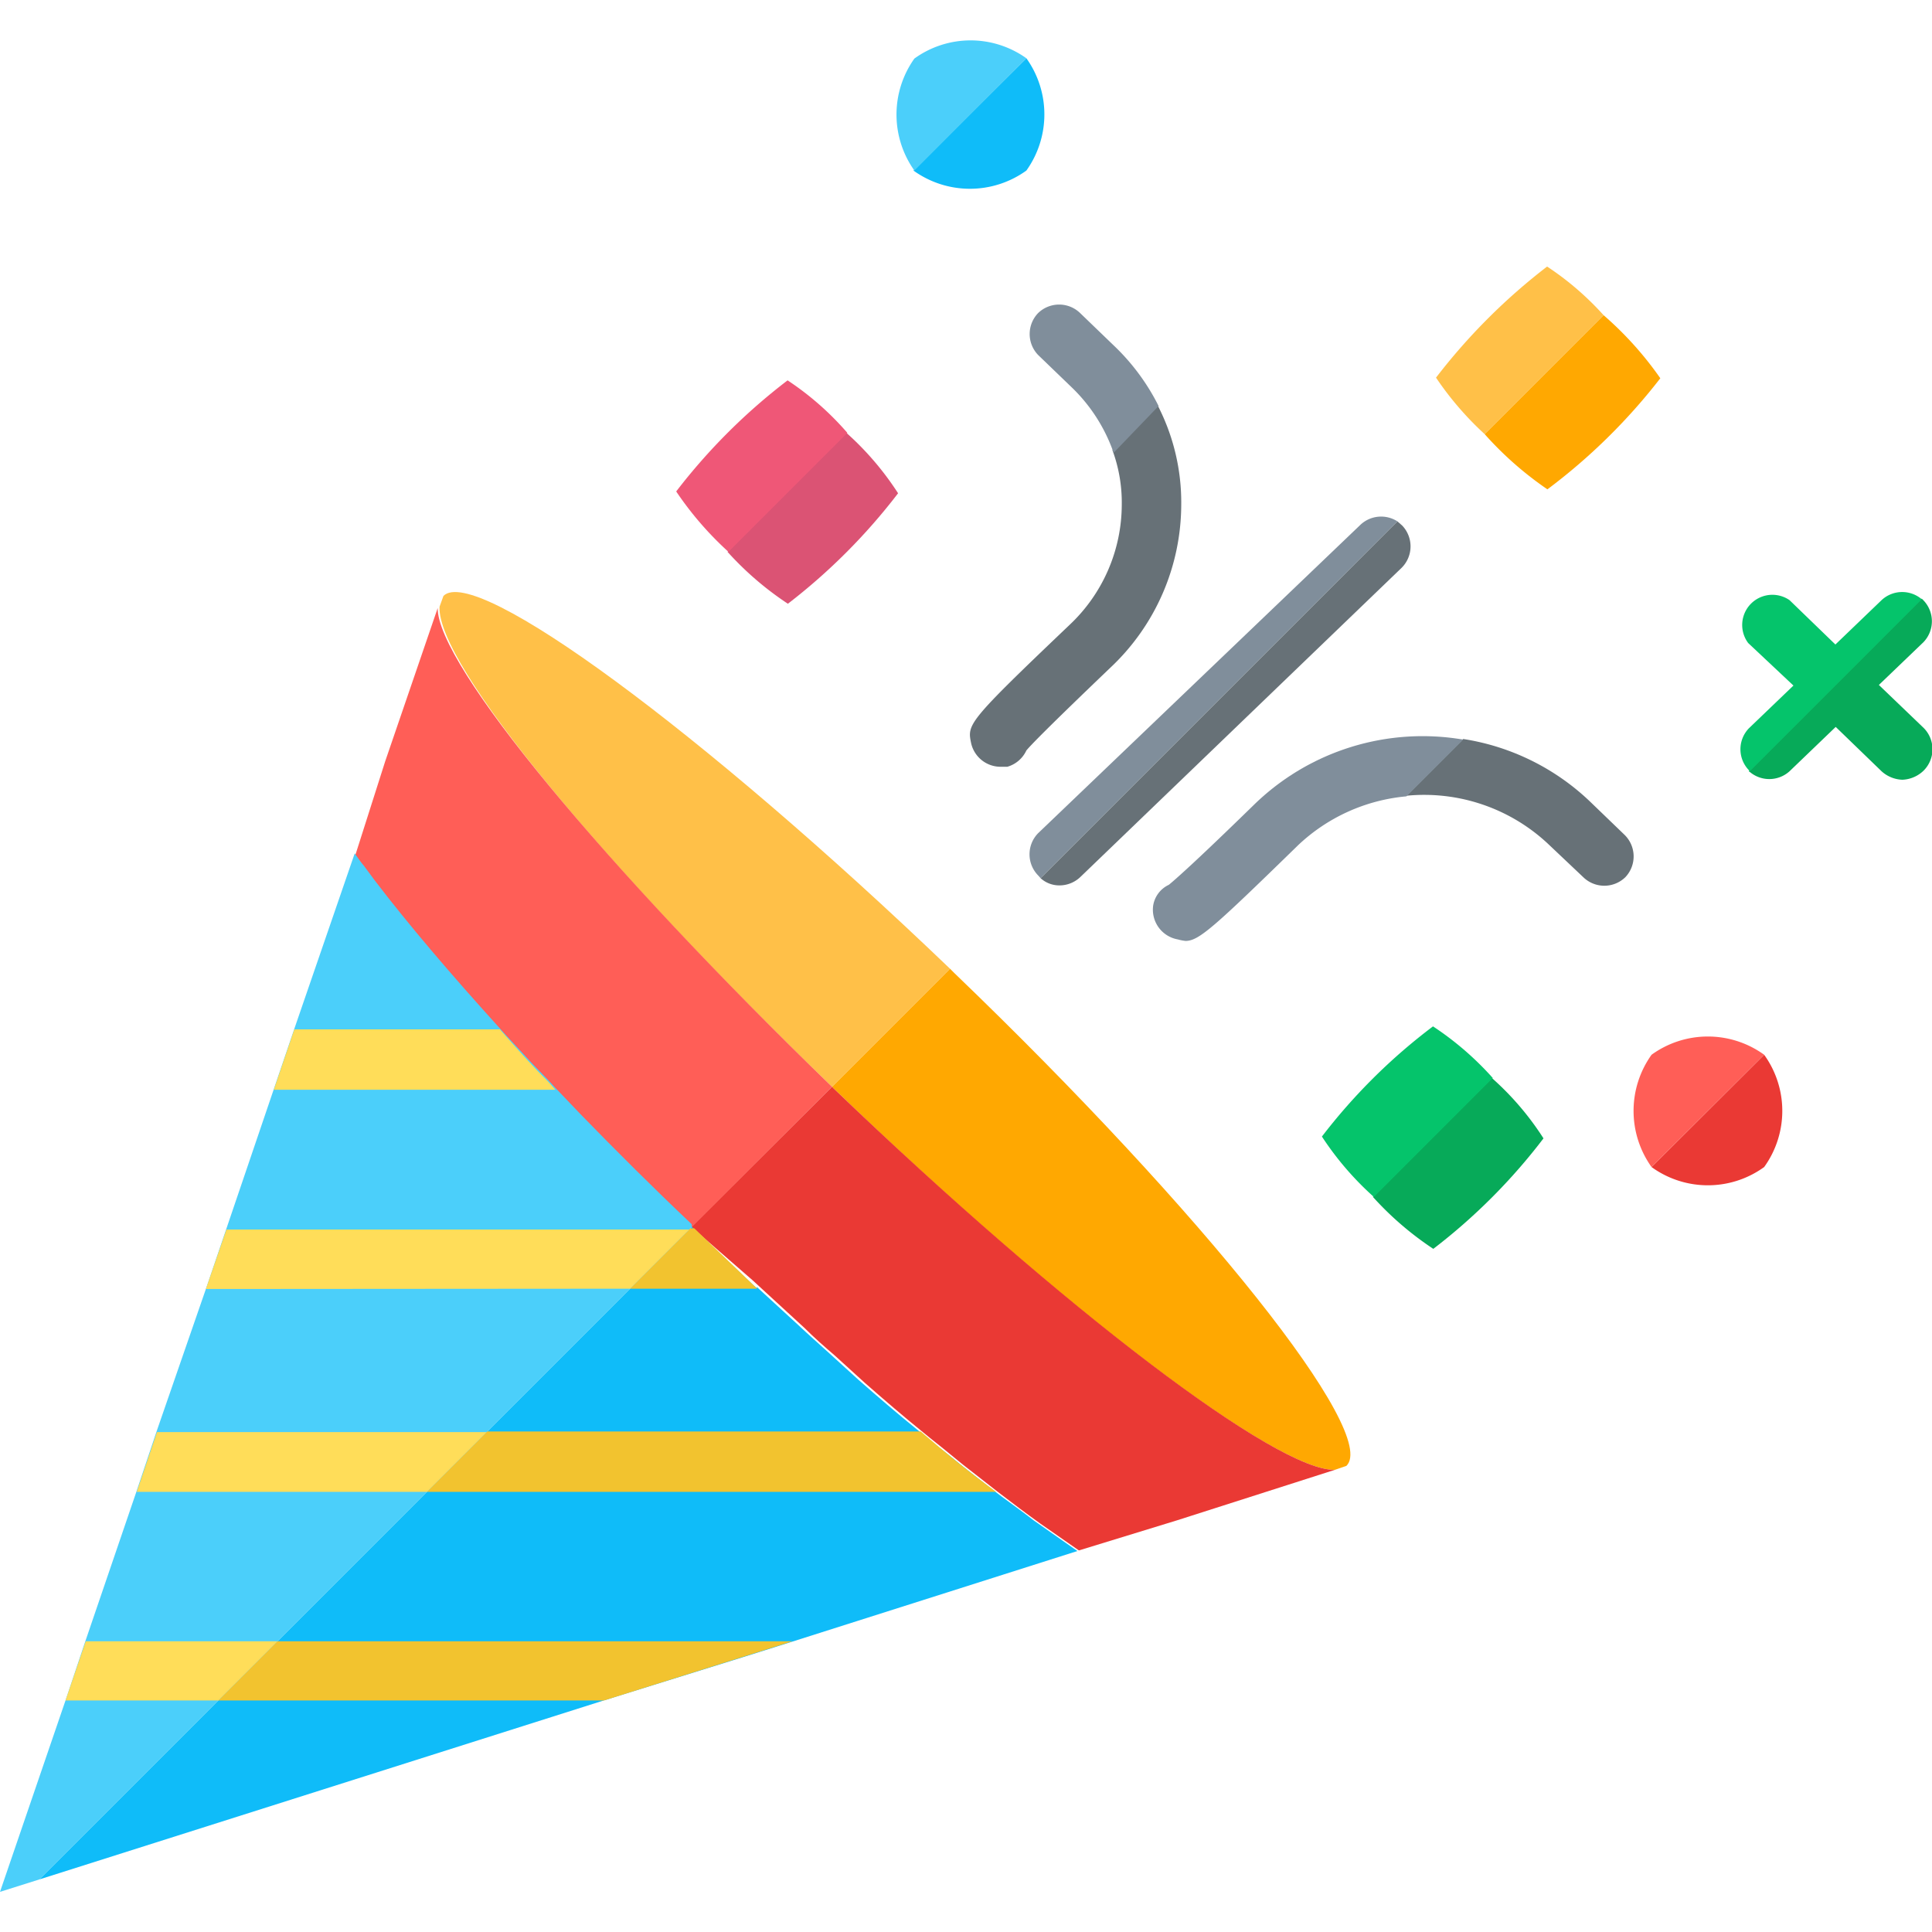 <svg xmlns="http://www.w3.org/2000/svg" viewBox="0 0 64 64" id="birthday">
  <path fill="#ffa801" d="M51.26,16.21a11.38,11.38,0,0,1-2.08-1.83l3.94-3.94A11.38,11.38,0,0,1,55,12.53,19.49,19.49,0,0,1,51.26,16.21Z"></path>
  <path fill="#ffc048" d="M53.12,10.44l-3.94,3.94a10.47,10.47,0,0,1-1.61-1.87,20,20,0,0,1,3.68-3.68A9.69,9.69,0,0,1,53.12,10.44Z"></path>
  <path fill="#07aa59" d="M47.48,41.37a10.49,10.49,0,0,1-2-1.72l3.94-3.94a9.54,9.54,0,0,1,1.71,2A19.43,19.43,0,0,1,47.48,41.37Z"></path>
  <path fill="#05c46b" d="M49.45,35.71l-3.94,3.94a10.1,10.1,0,0,1-1.72-2A19.15,19.15,0,0,1,47.47,34,10.12,10.12,0,0,1,49.45,35.71Z"></path>
  <path fill="#db5374" d="M26.1,20a10.41,10.41,0,0,1-2-1.72l3.94-3.94a9.81,9.81,0,0,1,1.71,2A19.78,19.78,0,0,1,26.1,20Z"></path>
  <path fill="#ef5777" d="M28.07,14.34l-3.94,3.94a11,11,0,0,1-1.73-2,19.78,19.78,0,0,1,3.69-3.68A9.66,9.66,0,0,1,28.07,14.34Z"></path>
  <path fill="#ea3934" d="M58.44,38.66a3.18,3.18,0,0,1-3.73,0l3.73-3.72h0A3.18,3.18,0,0,1,58.44,38.66Z"></path>
  <path fill="#ff5e57" d="M58.44,34.94l-3.73,3.72a3.2,3.2,0,0,1,0-3.72h0A3.18,3.18,0,0,1,58.44,34.94Z"></path>
  <path fill="#0fbcf9" d="M34,5.65a3.2,3.2,0,0,1-3.74,0L34,1.93h0A3.2,3.2,0,0,1,34,5.65Z"></path>
  <path fill="#4bcffa" d="M34,1.93,30.29,5.65a3.2,3.2,0,0,1,0-3.71A3.18,3.18,0,0,1,34,1.93Z"></path>
  <path fill="#ffa801" d="M44.6,48.56l-.38.13c-1.91.05-9-5.29-16.59-12.62L27.56,36l3.91-3.91.15.15C39.88,40.18,45.7,47.5,44.6,48.56Z"></path>
  <path fill="#ffc048" d="M31.47,32.09,27.56,36c-7.59-7.32-13.09-14-13-15.9l.13-.36C15.74,18.69,23.25,24.21,31.47,32.09Z"></path>
  <path fill="#ea3934" d="M44.22,48.69,39,50.36l-3.26,1-1.28-.89s0,0,0,0c-.46-.33-.94-.69-1.42-1.06l-.69-.54c-.29-.22-.59-.46-.89-.71s-.59-.47-.89-.72l0,0c-.63-.51-1.27-1.06-1.92-1.63l-1-.91c-.34-.29-.68-.59-1-.91l0,0-1.72-1.58L23,40.73l-.09-.09L27.56,36l.07.07C35.26,43.4,42.31,48.74,44.22,48.69Z"></path>
  <path fill="#ff5e57" d="M27.56,36l-4.64,4.64,0,0v0c-1.29-1.22-2.5-2.43-3.64-3.6l-.86-.9-.24-.26-.25-.26-.65-.69c-.23-.25-.47-.5-.69-.75-1.66-1.83-3.08-3.5-4.17-4.93-.12-.15-.23-.3-.34-.46s-.22-.29-.32-.43l1-3.14,1.74-5.08C14.47,22,20,28.68,27.56,36Z"></path>
  <path fill="#0fbcf9" d="M35.69,51.38l-9.44,3-1.65.52L20,56.33,1.3,62.26,22.92,40.64l.09.09,1.71,1.62.32.3.05,0,1.35,1.24,0,0c.34.32.68.62,1,.91l1,.91c.65.57,1.29,1.12,1.92,1.63l0,0c.3.25.59.49.89.72s.6.49.89.71l.69.54c.48.37,1,.73,1.42,1.06,0,0,0,0,0,0Z"></path>
  <path fill="#4bcffa" d="M22.92,40.64,1.3,62.26,0,62.67l2.17-6.34.67-2,1.69-4.95.67-2L6.82,42.7l.68-2,1.57-4.62.68-2,2-5.81c.1.14.2.29.32.43l.34.46c1.09,1.43,2.51,3.1,4.17,4.93.22.25.46.5.69.75s.42.46.65.69l.25.26.24.26.86.9c1.14,1.17,2.36,2.39,3.64,3.6v0Z"></path>
  <path fill="#ffdd59" d="M18.4,36.1H9.07l.68-2h6.81c.5.56,1,1.14,1.59,1.72Z"></path>
  <path fill="#f2c32f" d="M25.09,42.69c-.12,0-.22,0-.35,0H20.87l2-2H23l2,1.92Z"></path>
  <polygon fill="#ffdd59" points="22.83 40.73 20.87 42.69 6.82 42.7 7.5 40.73 22.83 40.73"></polygon>
  <path fill="#f2c32f" d="M33,49.42H14.14l2-2H30.5C31.37,48.17,32.19,48.83,33,49.42Z"></path>
  <polygon fill="#ffdd59" points="16.12 47.44 14.14 49.42 4.53 49.42 5.2 47.44 16.12 47.44"></polygon>
  <polygon fill="#f2c32f" points="26.25 54.37 24.6 54.89 20.01 56.33 7.23 56.33 9.19 54.37 26.25 54.37"></polygon>
  <polygon fill="#ffdd59" points="9.19 54.37 7.23 56.33 2.17 56.33 2.84 54.37 9.19 54.37"></polygon>
  <path fill="#677177" d="M46.43,18.81,35.79,29.05a1,1,0,0,1-.69.28.92.92,0,0,1-.63-.24L46.29,17.27l.16.14A1,1,0,0,1,46.43,18.81Z"></path>
  <path fill="#808e9b" d="M46.29,17.27,34.47,29.09,34.39,29a1,1,0,0,1,0-1.4L45.06,17.39A1,1,0,0,1,46.29,17.27Z"></path>
  <path fill="#677177" d="M33.37,25.4l-.2,0a1,1,0,0,1-1-.78c-.13-.63-.14-.68,3.25-3.91a5.48,5.48,0,0,0,1.74-4,5,5,0,0,0-.31-1.8l1.49-1.5a7,7,0,0,1,.79,3.31,7.43,7.43,0,0,1-2.35,5.4c-2.09,2-2.64,2.57-2.78,2.74A1,1,0,0,1,33.37,25.4Z"></path>
  <path fill="#808e9b" d="M38.38,13.45,36.89,15a5.52,5.52,0,0,0-1.4-2.18h0l-1.1-1.06a1,1,0,0,1,0-1.39,1,1,0,0,1,1.39,0l1.11,1.07h0A7.23,7.23,0,0,1,38.38,13.45Z"></path>
  <path fill="#677177" d="M53.84,29.06a1,1,0,0,1-1.39,0L51.33,28a6,6,0,0,0-4.74-1.64l1.88-1.88a7.81,7.81,0,0,1,4.23,2.1l1.11,1.07A1,1,0,0,1,53.84,29.06Z"></path>
  <path fill="#808e9b" d="M48.47,24.5l-1.88,1.88A6,6,0,0,0,43,28c-2.8,2.73-3.28,3.16-3.72,3.17a1.47,1.47,0,0,1-.26-.05A1,1,0,0,1,38.2,30a.92.92,0,0,1,.52-.69c.17-.14.78-.66,2.86-2.69A8,8,0,0,1,48.47,24.5Z"></path>
  <path fill="#07aa59" d="M63.73,25.52a1.07,1.07,0,0,1-.71.31,1.08,1.08,0,0,1-.69-.28l-1.52-1.47-1.53,1.47a1,1,0,0,1-1.34,0l5.72-5.72.06.06a1,1,0,0,1,0,1.38l-1.48,1.42,1.48,1.42A1,1,0,0,1,63.73,25.52Z"></path>
  <path fill="#05c46b" d="M63.66,19.85l-5.72,5.72,0-.05a1,1,0,0,1,0-1.4l1.47-1.41L57.91,21.3a1,1,0,0,1,1.37-1.42l1.52,1.47,1.53-1.47A1,1,0,0,1,63.66,19.85Z"></path>
</svg>
